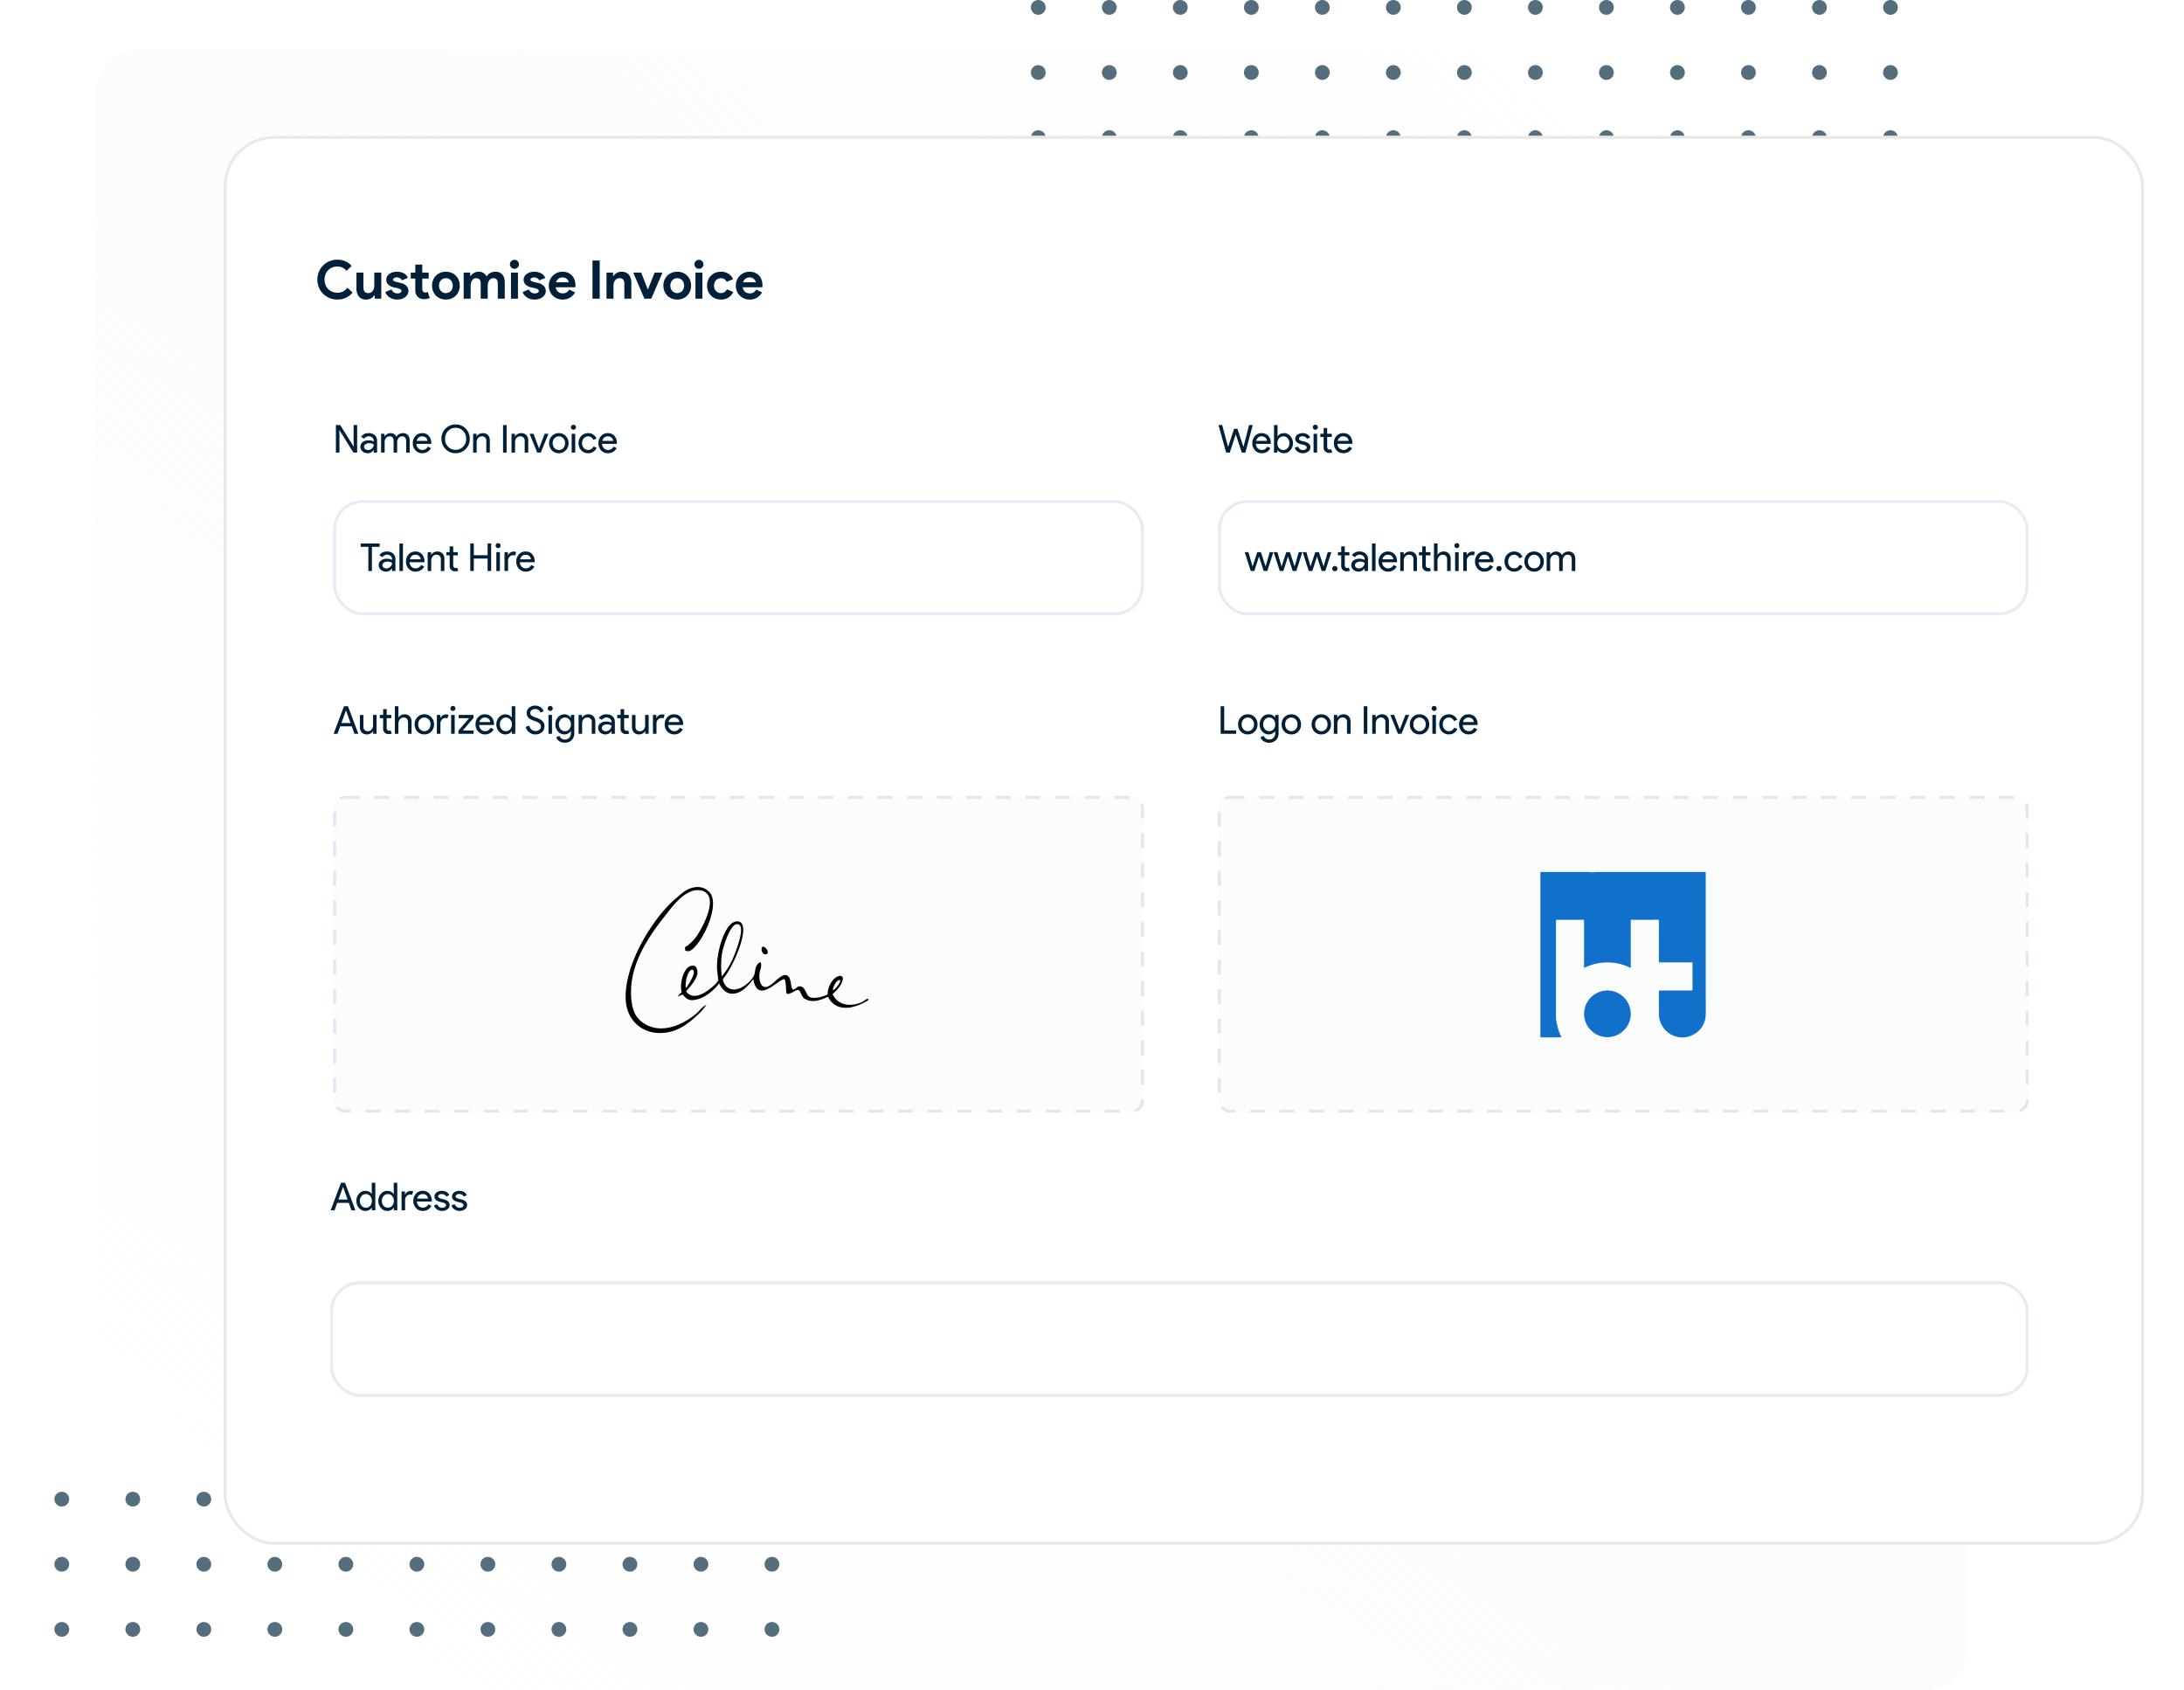 <svg xmlns="http://www.w3.org/2000/svg" width="738.084" height="570.916"><defs><clipPath id="b"><path fill="none" d="M0 0h79.884v302.385H0z"/></clipPath><clipPath id="c"><path fill="none" d="M0 0h59.884v263.385H0z"/></clipPath><linearGradient id="a" x1=".959" y1=".137" x2=".08" y2=".966" gradientUnits="objectBoundingBox"><stop offset="0" stop-color="#f7f8f8" stop-opacity="0"/><stop offset=".455" stop-color="#f7f8f8" stop-opacity=".502"/><stop offset="1" stop-color="#f7f8f8" stop-opacity="0"/></linearGradient><filter id="d" x="62.084" y="32.416" width="676" height="503" filterUnits="userSpaceOnUse"><feOffset dy="1"/><feGaussianBlur stdDeviation="4.5" result="e"/><feFlood flood-opacity=".09"/><feComposite operator="in" in2="e"/><feComposite in="SourceGraphic"/></filter></defs><g transform="translate(-208.416 -2892.084)"><rect width="632" height="554" rx="14" transform="translate(241 2909)" fill="url(#a)"/><g transform="rotate(90 -1021.142 1870.942)" clip-path="url(#b)" fill="#556e7d"><circle cx="2.5" cy="2.5" r="2.5"/><circle cx="2.5" cy="2.5" r="2.5" transform="translate(22)"/><circle cx="2.5" cy="2.5" r="2.5" transform="translate(44)"/><circle cx="2.5" cy="2.5" r="2.5" transform="translate(66)"/><circle cx="2.5" cy="2.5" r="2.5" transform="translate(0 24)"/><circle cx="2.5" cy="2.5" r="2.5" transform="translate(22 24)"/><circle cx="2.5" cy="2.5" r="2.5" transform="translate(44 24)"/><circle cx="2.5" cy="2.5" r="2.5" transform="translate(66 24)"/><circle cx="2.5" cy="2.5" r="2.5" transform="translate(0 48)"/><circle cx="2.5" cy="2.5" r="2.5" transform="translate(22 48)"/><circle cx="2.5" cy="2.5" r="2.5" transform="translate(44 48)"/><circle cx="2.5" cy="2.5" r="2.5" transform="translate(66 48)"/><circle cx="2.5" cy="2.5" r="2.5" transform="translate(0 72)"/><circle cx="2.5" cy="2.5" r="2.5" transform="translate(22 72)"/><circle cx="2.5" cy="2.5" r="2.5" transform="translate(44 72)"/><circle cx="2.5" cy="2.5" r="2.5" transform="translate(66 72)"/><circle cx="2.5" cy="2.5" r="2.5" transform="translate(0 96)"/><circle cx="2.5" cy="2.5" r="2.5" transform="translate(22 96)"/><circle cx="2.5" cy="2.5" r="2.5" transform="translate(44 96)"/><circle cx="2.5" cy="2.5" r="2.5" transform="translate(66 96)"/><circle cx="2.5" cy="2.5" r="2.5" transform="translate(0 120)"/><circle cx="2.5" cy="2.5" r="2.5" transform="translate(22 120)"/><circle cx="2.5" cy="2.5" r="2.5" transform="translate(44 120)"/><circle cx="2.5" cy="2.5" r="2.5" transform="translate(66 120)"/><circle cx="2.5" cy="2.5" r="2.5" transform="translate(0 144)"/><circle cx="2.5" cy="2.5" r="2.5" transform="translate(22 144)"/><circle cx="2.5" cy="2.5" r="2.5" transform="translate(44 144)"/><circle cx="2.5" cy="2.5" r="2.5" transform="translate(66 144)"/><circle cx="2.5" cy="2.5" r="2.5" transform="translate(0 168)"/><circle cx="2.5" cy="2.5" r="2.5" transform="translate(22 168)"/><circle cx="2.5" cy="2.5" r="2.5" transform="translate(44 168)"/><circle cx="2.5" cy="2.5" r="2.5" transform="translate(66 168)"/><circle cx="2.5" cy="2.5" r="2.5" transform="translate(0 192)"/><circle cx="2.5" cy="2.5" r="2.5" transform="translate(22 192)"/><circle cx="2.5" cy="2.5" r="2.5" transform="translate(44 192)"/><circle cx="2.5" cy="2.5" r="2.5" transform="translate(66 192)"/><circle cx="2.5" cy="2.5" r="2.5" transform="translate(0 216)"/><circle cx="2.5" cy="2.5" r="2.5" transform="translate(22 216)"/><circle cx="2.5" cy="2.5" r="2.5" transform="translate(44 216)"/><circle cx="2.5" cy="2.5" r="2.5" transform="translate(66 216)"/><circle cx="2.5" cy="2.5" r="2.5" transform="translate(0 240)"/><circle cx="2.5" cy="2.5" r="2.5" transform="translate(22 240)"/><circle cx="2.5" cy="2.5" r="2.5" transform="translate(44 240)"/><circle cx="2.5" cy="2.5" r="2.5" transform="translate(66 240)"/><circle cx="2.5" cy="2.5" r="2.5" transform="translate(0 264)"/><circle cx="2.5" cy="2.5" r="2.5" transform="translate(22 264)"/><circle cx="2.5" cy="2.5" r="2.5" transform="translate(44 264)"/><circle cx="2.5" cy="2.5" r="2.5" transform="translate(66 264)"/><circle cx="2.5" cy="2.5" r="2.5" transform="translate(0 288)"/><circle cx="2.5" cy="2.5" r="2.5" transform="translate(22 288)"/><circle cx="2.5" cy="2.5" r="2.5" transform="translate(44 288)"/><circle cx="2.5" cy="2.5" r="2.5" transform="translate(66 288)"/></g><g transform="rotate(90 -1462.142 1933.942)" clip-path="url(#c)" fill="#556e7d"><circle cx="2.5" cy="2.5" r="2.5"/><circle cx="2.5" cy="2.5" r="2.5" transform="translate(22)"/><circle cx="2.5" cy="2.5" r="2.5" transform="translate(44)"/><circle cx="2.5" cy="2.5" r="2.5" transform="translate(0 24)"/><circle cx="2.5" cy="2.5" r="2.5" transform="translate(22 24)"/><circle cx="2.5" cy="2.5" r="2.5" transform="translate(44 24)"/><circle cx="2.5" cy="2.5" r="2.5" transform="translate(0 48)"/><circle cx="2.5" cy="2.5" r="2.5" transform="translate(22 48)"/><circle cx="2.5" cy="2.5" r="2.5" transform="translate(44 48)"/><circle cx="2.5" cy="2.5" r="2.5" transform="translate(0 72)"/><circle cx="2.5" cy="2.5" r="2.5" transform="translate(22 72)"/><circle cx="2.5" cy="2.5" r="2.5" transform="translate(44 72)"/><circle cx="2.5" cy="2.5" r="2.5" transform="translate(0 96)"/><circle cx="2.5" cy="2.5" r="2.5" transform="translate(22 96)"/><circle cx="2.5" cy="2.5" r="2.5" transform="translate(44 96)"/><circle cx="2.5" cy="2.5" r="2.5" transform="translate(0 120)"/><circle cx="2.5" cy="2.5" r="2.5" transform="translate(22 120)"/><circle cx="2.5" cy="2.5" r="2.5" transform="translate(44 120)"/><circle cx="2.5" cy="2.5" r="2.5" transform="translate(0 144)"/><circle cx="2.5" cy="2.5" r="2.5" transform="translate(22 144)"/><circle cx="2.5" cy="2.5" r="2.5" transform="translate(44 144)"/><circle cx="2.5" cy="2.5" r="2.5" transform="translate(0 168)"/><circle cx="2.5" cy="2.5" r="2.5" transform="translate(22 168)"/><circle cx="2.5" cy="2.5" r="2.5" transform="translate(44 168)"/><circle cx="2.5" cy="2.5" r="2.5" transform="translate(0 192)"/><circle cx="2.5" cy="2.5" r="2.5" transform="translate(22 192)"/><circle cx="2.5" cy="2.5" r="2.5" transform="translate(44 192)"/><circle cx="2.5" cy="2.5" r="2.5" transform="translate(0 216)"/><circle cx="2.5" cy="2.5" r="2.5" transform="translate(22 216)"/><circle cx="2.5" cy="2.5" r="2.5" transform="translate(44 216)"/><circle cx="2.5" cy="2.5" r="2.5" transform="translate(0 240)"/><circle cx="2.5" cy="2.5" r="2.5" transform="translate(22 240)"/><circle cx="2.5" cy="2.5" r="2.5" transform="translate(44 240)"/></g><g transform="translate(208.42 2892.08)" filter="url(#d)"><g transform="translate(75.58 44.92)" fill="#fff" stroke="#e9e9e9"><rect width="649" height="476" rx="17" stroke="none"/><rect x=".5" y=".5" width="648" height="475" rx="16.5" fill="none"/></g></g><g transform="translate(321 3061)" fill="#fff" stroke="#e6ecf3"><rect width="274" height="39" rx="10" stroke="none"/><rect x=".5" y=".5" width="273" height="38" rx="9.5" fill="none"/></g><g transform="translate(320 3325)" fill="#fff" stroke="#e6ecf3"><rect width="574" height="39" rx="10" stroke="none"/><rect x=".5" y=".5" width="573" height="38" rx="9.5" fill="none"/></g><g transform="translate(321 3161)" fill="#fbfcfc" stroke="#e1e7ef" stroke-dasharray="5"><rect width="274" height="107" rx="4" stroke="none"/><rect x=".5" y=".5" width="273" height="106" rx="3.5" fill="none"/></g><g transform="translate(620 3161)" fill="#fbfcfc" stroke="#e1e7ef" stroke-dasharray="5"><rect width="274" height="107" rx="4" stroke="none"/><rect x=".5" y=".5" width="273" height="106" rx="3.5" fill="none"/></g><g transform="translate(620 3061)" fill="#fff" stroke="#e6ecf3"><rect width="274" height="39" rx="10" stroke="none"/><rect x=".5" y=".5" width="273" height="38" rx="9.5" fill="none"/></g><path d="M327.564 2990.93a6.409 6.409 0 01-2.25 1.755 6.788 6.788 0 01-2.9.6 6.785 6.785 0 01-2.671-.519 6.643 6.643 0 01-2.133-1.422 6.643 6.643 0 01-1.422-2.133 6.739 6.739 0 01-.522-2.655 6.739 6.739 0 01.522-2.656 6.643 6.643 0 011.422-2.132 6.643 6.643 0 012.133-1.422 6.785 6.785 0 012.673-.522 6.487 6.487 0 012.727.54 6.344 6.344 0 012.1 1.566l-1.713 1.656a4.57 4.57 0 00-1.323-1.062 3.736 3.736 0 00-1.773-.4 4.536 4.536 0 00-1.692.315 4.1 4.1 0 00-1.377.891 4.2 4.2 0 00-.927 1.4 4.7 4.7 0 00-.338 1.826 4.7 4.7 0 00.342 1.827 4.2 4.2 0 00.927 1.4 4.1 4.1 0 001.377.891 4.536 4.536 0 001.692.315 4.051 4.051 0 001.917-.441 4.714 4.714 0 001.485-1.256zm7.488.918h-.144a2.989 2.989 0 01-1.116 1.052 3.263 3.263 0 01-1.6.387 3 3 0 01-2.492-1.025 4.26 4.26 0 01-.819-2.736v-5.346h2.358v5.058a2.03 2.03 0 00.423 1.413 1.594 1.594 0 001.238.459 1.718 1.718 0 00.85-.21 2 2 0 00.63-.558 2.525 2.525 0 00.4-.828 3.719 3.719 0 00.128-1.014v-4.32h2.358v8.82h-2.214zm7.632 1.44a5.045 5.045 0 01-1.539-.216 4.245 4.245 0 01-1.17-.572 3.709 3.709 0 01-.837-.81 3.9 3.9 0 01-.522-.927l2.106-.9a2.277 2.277 0 00.819 1.017 2.055 2.055 0 001.143.333 1.939 1.939 0 001.026-.234.665.665 0 00.378-.558.689.689 0 00-.315-.585 3.259 3.259 0 00-1.089-.4l-1.242-.27a4.349 4.349 0 01-.855-.288 3.345 3.345 0 01-.8-.5 2.555 2.555 0 01-.594-.738 2.084 2.084 0 01-.234-1.008 2.339 2.339 0 01.279-1.152 2.6 2.6 0 01.762-.859 3.663 3.663 0 011.143-.54 5.091 5.091 0 011.413-.189 4.963 4.963 0 012.25.495 3.048 3.048 0 011.458 1.575l-2.034.828a1.559 1.559 0 00-.738-.756 2.224 2.224 0 00-.972-.234 1.808 1.808 0 00-.882.207.608.608 0 00-.378.531.544.544 0 00.315.486 3.658 3.658 0 00.855.324l1.35.324a3.9 3.9 0 012.007 1.035 2.4 2.4 0 01.657 1.683 2.358 2.358 0 01-.27 1.1 2.942 2.942 0 01-.765.927 3.749 3.749 0 01-1.188.639 4.789 4.789 0 01-1.537.232zm6.084-7.088h-1.548v-2.02h1.548v-2.7h2.358v2.7h2.16v2.02h-2.16v3.42a2.414 2.414 0 00.063.567.913.913 0 00.243.441.906.906 0 00.72.288 1.515 1.515 0 00.486-.063 1.52 1.52 0 00.342-.171l.666 2.07a3.887 3.887 0 01-.891.3 5.191 5.191 0 01-1.053.1 3.274 3.274 0 01-1.2-.207 2.55 2.55 0 01-.891-.567 3.04 3.04 0 01-.846-2.3zm10.332-2.308a4.907 4.907 0 011.881.351 4.453 4.453 0 011.476.972 4.431 4.431 0 01.972 1.485 4.975 4.975 0 01.351 1.89 4.975 4.975 0 01-.351 1.89 4.431 4.431 0 01-.972 1.485 4.453 4.453 0 01-1.476.972 4.907 4.907 0 01-1.881.351 4.907 4.907 0 01-1.881-.351 4.453 4.453 0 01-1.476-.972 4.431 4.431 0 01-.972-1.485 4.975 4.975 0 01-.351-1.89 4.975 4.975 0 01.351-1.89 4.431 4.431 0 01.972-1.485 4.453 4.453 0 011.476-.972 4.907 4.907 0 011.881-.351zm0 7.218a2.309 2.309 0 00.873-.171 2.226 2.226 0 00.747-.5 2.346 2.346 0 00.513-.792 2.816 2.816 0 00.189-1.062 2.816 2.816 0 00-.189-1.062 2.346 2.346 0 00-.513-.792 2.226 2.226 0 00-.747-.5 2.309 2.309 0 00-.873-.161 2.287 2.287 0 00-.882.171 2.25 2.25 0 00-.738.495 2.346 2.346 0 00-.513.792 2.816 2.816 0 00-.189 1.062 2.816 2.816 0 00.189 1.062 2.346 2.346 0 00.513.792 2.25 2.25 0 00.738.5 2.287 2.287 0 00.882.171zm6.012-6.93h2.214v1.152h.144a3.093 3.093 0 011.13-1.044 3.182 3.182 0 011.575-.4 2.927 2.927 0 011.692.468 2.623 2.623 0 01.972 1.152 3.618 3.618 0 011.161-1.139 3.372 3.372 0 011.836-.477 3.47 3.47 0 011.4.261 2.614 2.614 0 01.981.729 3.183 3.183 0 01.583 1.125 4.94 4.94 0 01.2 1.431V2993h-2.35v-5.13q0-1.8-1.476-1.8a1.631 1.631 0 00-.828.207 1.846 1.846 0 00-.6.558 2.753 2.753 0 00-.378.837 3.887 3.887 0 00-.135 1.044V2993h-2.361v-5.13q0-1.8-1.548-1.8a1.5 1.5 0 00-.792.207 1.823 1.823 0 00-.576.558 2.735 2.735 0 00-.36.837 4.149 4.149 0 00-.126 1.044V2993h-2.358zm17.154-1.28a1.5 1.5 0 01-.585-.117 1.5 1.5 0 01-.486-.324 1.527 1.527 0 01-.324-.477 1.478 1.478 0 01-.117-.594 1.478 1.478 0 01.117-.594 1.527 1.527 0 01.324-.477 1.5 1.5 0 01.486-.324 1.5 1.5 0 01.585-.117 1.488 1.488 0 011.08.441 1.444 1.444 0 01.45 1.071 1.444 1.444 0 01-.45 1.071 1.488 1.488 0 01-1.08.441zM381.1 2993v-8.82h2.358v8.82zm8.01.288a5.045 5.045 0 01-1.543-.216 4.245 4.245 0 01-1.167-.572 3.709 3.709 0 01-.837-.81 3.9 3.9 0 01-.522-.927l2.106-.9a2.277 2.277 0 00.819 1.017 2.055 2.055 0 001.143.333 1.939 1.939 0 001.026-.234.665.665 0 00.378-.558.689.689 0 00-.315-.585 3.259 3.259 0 00-1.089-.4l-1.242-.27a4.349 4.349 0 01-.855-.288 3.345 3.345 0 01-.8-.5 2.555 2.555 0 01-.594-.738 2.084 2.084 0 01-.234-1.008 2.339 2.339 0 01.279-1.152 2.6 2.6 0 01.765-.855 3.663 3.663 0 011.143-.54 5.091 5.091 0 011.413-.185 4.963 4.963 0 012.25.5 3.048 3.048 0 011.458 1.575l-2.034.828a1.559 1.559 0 00-.738-.756 2.224 2.224 0 00-.972-.234 1.808 1.808 0 00-.882.207.608.608 0 00-.378.531.544.544 0 00.312.473 3.658 3.658 0 00.855.324l1.35.324a3.9 3.9 0 012.007 1.035 2.4 2.4 0 01.657 1.683 2.358 2.358 0 01-.27 1.1 2.942 2.942 0 01-.765.927 3.749 3.749 0 01-1.188.639 4.789 4.789 0 01-1.54.232zm13.64-2.412a4.942 4.942 0 01-1.65 1.746 4.577 4.577 0 01-2.529.666 4.859 4.859 0 01-1.863-.351 4.483 4.483 0 01-1.485-.981 4.483 4.483 0 01-.981-1.485 4.907 4.907 0 01-.351-1.881 4.825 4.825 0 01.342-1.809 4.612 4.612 0 01.954-1.494 4.612 4.612 0 011.452-1.017 4.431 4.431 0 011.845-.378 4.8 4.8 0 011.89.351 3.856 3.856 0 011.386.972 4.183 4.183 0 01.846 1.467 5.663 5.663 0 01.288 1.836v.216a1.212 1.212 0 00-.018.2 1.011 1.011 0 00-.018.2h-6.642a2.48 2.48 0 00.3.927 2.249 2.249 0 00.558.648 2.169 2.169 0 00.729.378 2.844 2.844 0 00.81.117 2.3 2.3 0 001.341-.369 2.693 2.693 0 00.837-.927zm-2.142-3.42a1.527 1.527 0 00-.153-.522 1.838 1.838 0 00-.4-.54 2.073 2.073 0 00-.648-.414 2.4 2.4 0 00-.927-.162 2.16 2.16 0 00-1.332.432 2.281 2.281 0 00-.81 1.206zm8.046-7.344h2.43V2993h-2.43zm6.948 5.22h.144a2.989 2.989 0 011.116-1.053 3.263 3.263 0 011.6-.387 3.675 3.675 0 011.458.27 2.671 2.671 0 011.035.765 3.378 3.378 0 01.612 1.188 5.366 5.366 0 01.207 1.539V2993h-2.358v-5.058a2.03 2.03 0 00-.423-1.413 1.594 1.594 0 00-1.233-.459 1.718 1.718 0 00-.855.207 2 2 0 00-.63.558 2.525 2.525 0 00-.4.828 3.719 3.719 0 00-.135 1.017v4.32h-2.352v-8.82h2.212zm6.822-1.152h2.682l2.194 5.62h.126l2.214-5.616h2.66l-3.792 8.816h-2.322zm14.868-.288a4.907 4.907 0 011.881.351 4.453 4.453 0 011.476.972 4.431 4.431 0 01.972 1.485 4.975 4.975 0 01.351 1.89 4.975 4.975 0 01-.351 1.89 4.431 4.431 0 01-.972 1.485 4.453 4.453 0 01-1.476.972 4.907 4.907 0 01-1.881.351 4.907 4.907 0 01-1.881-.351 4.453 4.453 0 01-1.476-.972 4.431 4.431 0 01-.972-1.485 4.975 4.975 0 01-.351-1.89 4.975 4.975 0 01.351-1.89 4.431 4.431 0 01.972-1.485 4.453 4.453 0 011.476-.972 4.907 4.907 0 011.881-.351zm0 7.218a2.309 2.309 0 00.873-.171 2.226 2.226 0 00.747-.5 2.346 2.346 0 00.513-.792 2.816 2.816 0 00.189-1.062 2.816 2.816 0 00-.189-1.062 2.346 2.346 0 00-.513-.792 2.226 2.226 0 00-.747-.495 2.309 2.309 0 00-.873-.171 2.287 2.287 0 00-.882.171 2.25 2.25 0 00-.738.5 2.346 2.346 0 00-.513.792 2.816 2.816 0 00-.189 1.062 2.816 2.816 0 00.189 1.062 2.346 2.346 0 00.513.792 2.25 2.25 0 00.738.495 2.287 2.287 0 00.882.171zm7.326-8.208a1.5 1.5 0 01-.585-.117 1.5 1.5 0 01-.486-.324 1.527 1.527 0 01-.324-.477 1.478 1.478 0 01-.117-.594 1.478 1.478 0 01.117-.594 1.527 1.527 0 01.324-.477 1.5 1.5 0 01.486-.324 1.5 1.5 0 01.585-.117 1.488 1.488 0 011.08.441 1.444 1.444 0 01.45 1.071 1.444 1.444 0 01-.45 1.071 1.488 1.488 0 01-1.08.439zm-1.17 10.098v-8.82h2.358v8.82zm12.8-2.25a4.923 4.923 0 01-1.611 1.827 4.457 4.457 0 01-2.583.711 4.907 4.907 0 01-1.881-.351 4.384 4.384 0 01-1.476-.981 4.554 4.554 0 01-.972-1.485 4.907 4.907 0 01-.351-1.881 4.975 4.975 0 01.351-1.89 4.431 4.431 0 01.972-1.485 4.453 4.453 0 011.476-.972 4.907 4.907 0 011.881-.351 4.509 4.509 0 012.574.7 4.157 4.157 0 011.53 1.818l-2.16.9a2.319 2.319 0 00-.783-.927 2.128 2.128 0 00-1.2-.315 2.188 2.188 0 00-.882.18 2.269 2.269 0 00-.729.5 2.308 2.308 0 00-.495.792 2.888 2.888 0 00-.18 1.044 2.888 2.888 0 00.18 1.044 2.308 2.308 0 00.495.792 2.269 2.269 0 00.729.5 2.188 2.188 0 00.882.18 2.249 2.249 0 001.251-.333 2.323 2.323 0 00.819-.963zm9.7.126a4.942 4.942 0 01-1.648 1.746 4.577 4.577 0 01-2.529.666 4.859 4.859 0 01-1.863-.351 4.483 4.483 0 01-1.485-.981 4.483 4.483 0 01-.981-1.485 4.907 4.907 0 01-.351-1.881 4.825 4.825 0 01.342-1.809 4.612 4.612 0 01.954-1.494 4.612 4.612 0 011.449-1.017 4.431 4.431 0 011.845-.378 4.8 4.8 0 011.89.351 3.856 3.856 0 011.386.972 4.183 4.183 0 01.846 1.467 5.664 5.664 0 01.288 1.836v.216a1.214 1.214 0 00-.018.2 1.011 1.011 0 00-.018.2h-6.642a2.48 2.48 0 00.3.927 2.249 2.249 0 00.558.648 2.169 2.169 0 00.729.378 2.844 2.844 0 00.81.117 2.3 2.3 0 001.341-.369 2.693 2.693 0 00.837-.927zm-2.142-3.42a1.527 1.527 0 00-.153-.522 1.838 1.838 0 00-.4-.54 2.073 2.073 0 00-.648-.414 2.4 2.4 0 00-.927-.162 2.16 2.16 0 00-1.332.432 2.281 2.281 0 00-.81 1.206zM323.132 3045h-1.196v-9.308h1.456l4.524 7.241h.052l-.052-1.794v-5.447h1.2V3045h-1.252l-4.732-7.592h-.052l.052 1.792zm8.32-1.95a.955.955 0 00.4.78 1.459 1.459 0 00.93.312 1.906 1.906 0 001.345-.559 1.751 1.751 0 00.592-1.313 2.457 2.457 0 00-1.56-.442 2.027 2.027 0 00-1.215.351 1.042 1.042 0 00-.492.871zm1.548-4.628a2.965 2.965 0 012.093.708 2.515 2.515 0 01.767 1.944V3045h-1.145v-.884h-.052a2.282 2.282 0 01-1.976 1.092 2.569 2.569 0 01-1.762-.624 1.993 1.993 0 01-.708-1.56 1.894 1.894 0 01.747-1.573 3.15 3.15 0 012-.585 3.531 3.531 0 011.755.39v-.273a1.361 1.361 0 00-.494-1.06 1.694 1.694 0 00-1.157-.436 1.833 1.833 0 00-1.586.845l-1.057-.662a2.936 2.936 0 012.575-1.248zm5.407 6.578h-1.2v-6.37h1.144v.884h.049a2.127 2.127 0 01.839-.78 2.312 2.312 0 011.124-.312 2.325 2.325 0 011.235.325 1.917 1.917 0 01.78.9 2.486 2.486 0 012.2-1.222 2.154 2.154 0 011.7.676 2.811 2.811 0 01.6 1.924V3045h-1.2v-3.8a2.044 2.044 0 00-.325-1.293 1.338 1.338 0 00-1.092-.4 1.429 1.429 0 00-1.157.585 2.14 2.14 0 00-.468 1.378v3.53h-1.2v-3.8a2.044 2.044 0 00-.325-1.293 1.338 1.338 0 00-1.092-.4 1.429 1.429 0 00-1.157.585 2.14 2.14 0 00-.462 1.378zm12.74.208a3.047 3.047 0 01-2.314-.962 3.4 3.4 0 01-.91-2.431 3.46 3.46 0 01.884-2.424 2.926 2.926 0 012.262-.968 2.907 2.907 0 012.256.916 3.665 3.665 0 01.839 2.567l-.013.13h-5.006a2.076 2.076 0 00.624 1.508 2 2 0 001.43.572 1.99 1.99 0 001.794-1.144l1.066.52a3.177 3.177 0 01-1.19 1.261 3.29 3.29 0 01-1.722.455zm-1.911-4.16h3.653a1.586 1.586 0 00-.54-1.1 1.888 1.888 0 00-1.306-.436 1.734 1.734 0 00-1.163.416 1.987 1.987 0 00-.644 1.12zm17.94-.7a4.718 4.718 0 01-1.376 3.452 4.61 4.61 0 01-3.406 1.4 4.583 4.583 0 01-3.406-1.4 4.718 4.718 0 01-1.378-3.458 4.718 4.718 0 011.378-3.458 4.583 4.583 0 013.406-1.4 4.562 4.562 0 013.406 1.416 4.7 4.7 0 011.376 3.446zm-8.346 0a3.686 3.686 0 001.014 2.665 3.416 3.416 0 002.548 1.051 3.374 3.374 0 002.535-1.053 3.633 3.633 0 001.027-2.665 3.633 3.633 0 00-1.027-2.665 3.374 3.374 0 00-2.535-1.053 3.416 3.416 0 00-2.548 1.053 3.686 3.686 0 00-1.014 2.665zm9.49-1.718h1.144v.884h.052a2.127 2.127 0 01.839-.78 2.4 2.4 0 011.176-.312 2.354 2.354 0 011.8.669 2.672 2.672 0 01.631 1.909v4h-1.2v-3.926a1.406 1.406 0 00-.406-1.163 1.406 1.406 0 00-1.167-.4 1.5 1.5 0 00-1.2.579 2.1 2.1 0 00-.481 1.384V3045h-1.2zm11.31 6.37h-1.2v-9.308h1.2zm1.664-6.37h1.144v.884h.052a2.127 2.127 0 01.839-.78 2.4 2.4 0 011.176-.312 2.354 2.354 0 011.8.669 2.672 2.672 0 01.631 1.909v4h-1.2v-3.926a1.406 1.406 0 00-.406-1.163 1.406 1.406 0 00-1.167-.4 1.5 1.5 0 00-1.2.579 2.1 2.1 0 00-.481 1.384V3045h-1.2zm9.88 6.37h-1.2l-2.574-6.37h1.3l1.872 4.94h.028l1.9-4.94h1.274zm2.826-3.185a3.37 3.37 0 01.923-2.431 3.146 3.146 0 012.353-.962 3.1 3.1 0 012.34.962 3.344 3.344 0 01.936 2.431 3.316 3.316 0 01-.936 2.431 3.1 3.1 0 01-2.34.962 3.146 3.146 0 01-2.353-.962 3.37 3.37 0 01-.923-2.431zm1.2 0a2.333 2.333 0 00.6 1.664 1.951 1.951 0 001.482.637 1.951 1.951 0 001.482-.637 2.333 2.333 0 00.6-1.664 2.315 2.315 0 00-.6-1.651 1.959 1.959 0 00-1.482-.65 1.959 1.959 0 00-1.482.65 2.315 2.315 0 00-.6 1.651zm7.86-5.382a.815.815 0 01-.247.6.815.815 0 01-.6.247.815.815 0 01-.6-.247.815.815 0 01-.247-.6.815.815 0 01.247-.6.815.815 0 01.6-.247.815.815 0 01.6.247.815.815 0 01.243.6zm-.247 2.2V3045h-1.2v-6.37zm4.4 6.575a3.146 3.146 0 01-2.353-.962 3.427 3.427 0 01-.923-2.431 3.37 3.37 0 01.923-2.431 3.146 3.146 0 012.353-.962 2.988 2.988 0 011.7.487 2.973 2.973 0 011.092 1.345l-1.092.455a1.8 1.8 0 00-1.781-1.2 1.849 1.849 0 00-1.417.663 2.387 2.387 0 00-.585 1.638 2.387 2.387 0 00.585 1.638 1.849 1.849 0 001.417.663 1.873 1.873 0 001.846-1.2l1.066.455a2.854 2.854 0 01-1.1 1.345 3.105 3.105 0 01-1.731.5zm6.669 0a3.047 3.047 0 01-2.314-.962 3.4 3.4 0 01-.91-2.431 3.46 3.46 0 01.884-2.424 2.926 2.926 0 012.262-.968 2.907 2.907 0 012.256.916 3.665 3.665 0 01.84 2.567l-.013.13h-5a2.076 2.076 0 00.624 1.508 2 2 0 001.43.572 1.99 1.99 0 001.794-1.144l1.066.52a3.177 3.177 0 01-1.19 1.261 3.29 3.29 0 01-1.722.455zm-1.911-4.16h3.653a1.586 1.586 0 00-.54-1.1 1.888 1.888 0 00-1.306-.436 1.734 1.734 0 00-1.163.416 1.987 1.987 0 00-.644 1.12zm218.559-5.356h1.248L629.3 3045h-1.227l-2-6.136h-.054l-2.002 6.136H622.8l-2.592-9.308h1.248l1.963 7.319h.052l2.015-6.071h1.114l2.019 6.071h.052zm4.329 9.516a3.047 3.047 0 01-2.314-.962 3.4 3.4 0 01-.91-2.431 3.46 3.46 0 01.884-2.424 2.926 2.926 0 012.262-.968 2.907 2.907 0 012.255.916 3.665 3.665 0 01.839 2.567l-.013.13h-5a2.076 2.076 0 00.624 1.508 2 2 0 001.43.572 1.99 1.99 0 001.784-1.144l1.066.52a3.177 3.177 0 01-1.19 1.261 3.29 3.29 0 01-1.717.455zm-1.911-4.16h3.652a1.586 1.586 0 00-.539-1.1 1.888 1.888 0 00-1.307-.436 1.734 1.734 0 00-1.164.416 1.987 1.987 0 00-.642 1.12zm9.386 4.16a2.747 2.747 0 01-1.28-.3 2.24 2.24 0 01-.891-.793h-.052v.885h-1.144v-9.308h1.2v2.938l-.052.884h.052a2.241 2.241 0 01.891-.793 2.747 2.747 0 011.28-.3 2.736 2.736 0 012.132.988 3.479 3.479 0 01.9 2.405 3.449 3.449 0 01-.9 2.4 2.736 2.736 0 01-2.136.994zm-.195-1.092a1.865 1.865 0 001.443-.65 2.345 2.345 0 00.585-1.651 2.375 2.375 0 00-.585-1.651 1.865 1.865 0 00-1.443-.65 1.879 1.879 0 00-1.456.65 2.407 2.407 0 00-.572 1.651 2.426 2.426 0 00.572 1.664 1.9 1.9 0 001.456.637zm9.126-.884a1.727 1.727 0 01-.728 1.4 2.876 2.876 0 01-1.837.576 2.91 2.91 0 01-1.69-.5 2.76 2.76 0 01-1.04-1.319l1.066-.455a1.979 1.979 0 00.682.89 1.659 1.659 0 00.982.318 1.731 1.731 0 00.955-.247.7.7 0 00.384-.585q0-.611-.936-.9l-1.088-.27q-1.859-.468-1.859-1.794a1.657 1.657 0 01.708-1.4 2.96 2.96 0 011.814-.526 2.947 2.947 0 011.528.4 2.19 2.19 0 01.955 1.08l-1.061.446a1.342 1.342 0 00-.592-.63 1.855 1.855 0 00-.917-.227 1.537 1.537 0 00-.838.234.674.674 0 00-.371.572q0 .546 1.027.78l.962.247q1.894.467 1.894 1.91zm2.522-6.8a.815.815 0 01-.247.6.815.815 0 01-.6.247.815.815 0 01-.6-.247.815.815 0 01-.247-.6.815.815 0 01.247-.6.815.815 0 01.6-.247.815.815 0 01.6.247.815.815 0 01.247.6zm-.247 2.2V3045h-1.2v-6.37zm4.017 6.468a1.818 1.818 0 01-1.293-.481 1.785 1.785 0 01-.527-1.339v-3.558h-1.118v-1.092h1.118v-1.95h1.2v1.95h1.563v1.092h-1.56v3.172a1.163 1.163 0 00.247.864.8.8 0 00.559.227 1.2 1.2 0 00.279-.032 1.45 1.45 0 00.254-.084l.377 1.066a3.212 3.212 0 01-1.1.165zm4.875.1a3.047 3.047 0 01-2.314-.962 3.4 3.4 0 01-.91-2.431 3.46 3.46 0 01.884-2.424 2.926 2.926 0 012.262-.968 2.907 2.907 0 012.255.916 3.665 3.665 0 01.839 2.569l-.013.13h-5.005a2.076 2.076 0 00.624 1.508 2 2 0 001.43.572 1.99 1.99 0 001.794-1.144l1.066.52a3.177 3.177 0 01-1.189 1.267 3.29 3.29 0 01-1.723.455zm-1.911-4.16h3.653a1.586 1.586 0 00-.54-1.1 1.888 1.888 0 00-1.306-.44 1.734 1.734 0 00-1.164.416 1.987 1.987 0 00-.643 1.128zm-335.205 91.121l-1.516 4.199h3.089l-1.521-4.2zm-2.834 7.839h-1.326l3.51-9.308h1.352l3.51 9.308H328.2l-.9-2.522h-3.908zm13.2 0h-1.149v-.884h-.052a2.127 2.127 0 01-.839.78 2.4 2.4 0 01-1.177.312 2.354 2.354 0 01-1.8-.67 2.672 2.672 0 01-.631-1.9v-4h1.2v3.926a1.406 1.406 0 00.408 1.155 1.406 1.406 0 001.158.4 1.5 1.5 0 001.2-.581 2.1 2.1 0 00.481-1.384v-3.524h1.2zm4.038.1a1.818 1.818 0 01-1.294-.481 1.785 1.785 0 01-.526-1.335v-3.562h-1.118v-1.092h1.118v-1.95h1.2v1.95h1.56v1.092h-1.56v3.172a1.164 1.164 0 00.247.864.8.8 0 00.559.227 1.2 1.2 0 00.279-.032 1.45 1.45 0 00.254-.084l.377 1.066a3.212 3.212 0 01-1.096.165zm2.145-9.412h1.2v2.942l-.052.884h.052a2.127 2.127 0 01.839-.78 2.4 2.4 0 011.177-.312 2.354 2.354 0 011.8.669 2.672 2.672 0 01.626 1.909v4h-1.2v-3.77q0-1.716-1.521-1.716a1.538 1.538 0 00-1.229.6 2.145 2.145 0 00-.5 1.41V3140h-1.2zm6.682 6.123a3.37 3.37 0 01.923-2.431 3.146 3.146 0 012.353-.962 3.1 3.1 0 012.34.962 3.344 3.344 0 01.937 2.435 3.316 3.316 0 01-.936 2.431 3.1 3.1 0 01-2.34.962 3.146 3.146 0 01-2.354-.962 3.37 3.37 0 01-.923-2.431zm1.2 0a2.333 2.333 0 00.6 1.664 1.951 1.951 0 001.482.637 1.951 1.951 0 001.482-.637 2.333 2.333 0 00.6-1.664 2.315 2.315 0 00-.6-1.651 1.959 1.959 0 00-1.482-.65 1.959 1.959 0 00-1.482.65 2.315 2.315 0 00-.6 1.655zm7.51 3.189h-1.2v-6.37h1.143v1.04h.052a1.726 1.726 0 01.748-.864 2.074 2.074 0 011.111-.358 2.241 2.241 0 01.889.152l-.364 1.157a1.981 1.981 0 00-.7-.091 1.548 1.548 0 00-1.177.546 1.826 1.826 0 00-.5 1.274zm5.07-8.567a.814.814 0 01-.247.6.815.815 0 01-.6.247.815.815 0 01-.6-.247.814.814 0 01-.247-.6.814.814 0 01.247-.6.815.815 0 01.6-.247.815.815 0 01.6.247.814.814 0 01.247.6zm-.247 2.2V3140h-1.2v-6.37zm6.396 6.367h-5.148v-1.04l3.627-4.238h-3.523v-1.092h4.992v1.04l-3.624 4.238h3.679zm3.874.208a3.047 3.047 0 01-2.314-.962 3.4 3.4 0 01-.91-2.431 3.46 3.46 0 01.884-2.424 2.926 2.926 0 012.262-.968 2.907 2.907 0 012.255.916 3.665 3.665 0 01.839 2.567l-.013.13h-5.005a2.076 2.076 0 00.624 1.508 2 2 0 001.43.572 1.99 1.99 0 001.8-1.144l1.066.52a3.177 3.177 0 01-1.195 1.261 3.29 3.29 0 01-1.723.455zm-1.911-4.16h3.653a1.586 1.586 0 00-.54-1.1 1.888 1.888 0 00-1.306-.436 1.734 1.734 0 00-1.164.416 1.987 1.987 0 00-.643 1.12zm8.944 3.068a1.831 1.831 0 001.443-.637 2.363 2.363 0 00.585-1.664 2.375 2.375 0 00-.585-1.651 1.84 1.84 0 00-1.443-.65 1.865 1.865 0 00-1.443.65 2.375 2.375 0 00-.585 1.651 2.345 2.345 0 00.585 1.651 1.865 1.865 0 001.443.65zm-.195 1.092a2.8 2.8 0 01-2.145-.988 3.509 3.509 0 01-.884-2.4 3.509 3.509 0 01.884-2.405 2.8 2.8 0 012.145-.988 2.747 2.747 0 011.28.3 2.241 2.241 0 01.89.793h.052l-.052-.884v-2.944h1.2V3140h-1.147v-.884h-.052a2.241 2.241 0 01-.89.793 2.747 2.747 0 01-1.281.3zm13.247-2.691a2.419 2.419 0 01-.9 1.963 3.427 3.427 0 01-2.21.728 3.267 3.267 0 01-2.041-.676 3.455 3.455 0 01-1.222-1.846l1.144-.468a2.958 2.958 0 00.325.754 2.449 2.449 0 00.488.579 2.21 2.21 0 00.618.377 1.891 1.891 0 00.715.137 2.056 2.056 0 001.339-.423 1.376 1.376 0 00.52-1.125 1.344 1.344 0 00-.429-1 4.081 4.081 0 00-1.508-.78 14.114 14.114 0 01-1.391-.546 2.39 2.39 0 01-1.483-2.224 2.267 2.267 0 01.819-1.755 2.99 2.99 0 012.041-.728 3.137 3.137 0 011.846.546 2.556 2.556 0 011.04 1.339l-1.118.468a1.653 1.653 0 00-.618-.865 1.827 1.827 0 00-1.124-.344 1.818 1.818 0 00-1.183.39 1.136 1.136 0 00-.481.949 1.1 1.1 0 00.378.833 6.49 6.49 0 001.807.832 4.607 4.607 0 012.023 1.175 2.514 2.514 0 01.605 1.71zm2.782-6.084a.815.815 0 01-.247.6.815.815 0 01-.6.247.815.815 0 01-.6-.247.815.815 0 01-.247-.6.815.815 0 01.247-.6.815.815 0 01.6-.247.815.815 0 01.6.247.815.815 0 01.247.6zm-.247 2.2V3140h-1.2v-6.37zm4.355 5.483a1.831 1.831 0 001.443-.637 2.363 2.363 0 00.585-1.664 2.375 2.375 0 00-.585-1.651 1.84 1.84 0 00-1.443-.65 1.865 1.865 0 00-1.443.65 2.375 2.375 0 00-.582 1.651 2.345 2.345 0 00.585 1.651 1.865 1.865 0 001.44.65zm-.039 3.9a3.559 3.559 0 01-1-.136 3.235 3.235 0 01-.851-.383 2.75 2.75 0 01-.657-.585 2.466 2.466 0 01-.416-.754l1.13-.469a1.79 1.79 0 00.676.9 1.9 1.9 0 001.118.338 1.978 1.978 0 001.521-.585 2.27 2.27 0 00.546-1.612v-.614h-.053a2.352 2.352 0 01-.917.8 2.741 2.741 0 01-1.253.292 2.816 2.816 0 01-2.145-.975 3.526 3.526 0 01-.885-2.418 3.479 3.479 0 01.884-2.4 2.8 2.8 0 012.145-.988 2.741 2.741 0 011.255.292 2.352 2.352 0 01.917.8h.052v-.889h1.147v6.1a3.25 3.25 0 01-.871 2.4 3.163 3.163 0 01-2.343.886zm4.667-9.386h1.147v.884h.052a2.127 2.127 0 01.838-.78 2.4 2.4 0 011.177-.312 2.354 2.354 0 011.8.669 2.672 2.672 0 01.633 1.909v4h-1.2v-3.926a1.406 1.406 0 00-.406-1.163 1.406 1.406 0 00-1.167-.4 1.5 1.5 0 00-1.2.579 2.1 2.1 0 00-.481 1.384V3140h-1.2zm7.852 4.42a.955.955 0 00.4.78 1.459 1.459 0 00.93.312 1.906 1.906 0 001.345-.559 1.751 1.751 0 00.591-1.313 2.457 2.457 0 00-1.56-.442 2.026 2.026 0 00-1.215.351 1.042 1.042 0 00-.491.871zm1.547-4.628a2.965 2.965 0 012.093.708 2.515 2.515 0 01.767 1.944V3140h-1.144v-.884h-.052a2.282 2.282 0 01-1.976 1.092 2.569 2.569 0 01-1.761-.624 1.993 1.993 0 01-.709-1.56 1.894 1.894 0 01.748-1.573 3.15 3.15 0 012-.585 3.531 3.531 0 011.755.39v-.273a1.361 1.361 0 00-.494-1.06 1.694 1.694 0 00-1.157-.436 1.833 1.833 0 00-1.586.845l-1.058-.662a2.936 2.936 0 012.574-1.248zm6.604 6.678a1.818 1.818 0 01-1.294-.481 1.785 1.785 0 01-.526-1.339v-3.558h-1.118v-1.092h1.118v-1.95h1.2v1.95h1.564v1.092h-1.56v3.172a1.164 1.164 0 00.247.864.8.8 0 00.559.227 1.2 1.2 0 00.28-.032 1.45 1.45 0 00.254-.084l.377 1.066a3.212 3.212 0 01-1.1.165zm7.67-.1h-1.144v-.884h-.052a2.127 2.127 0 01-.839.78 2.4 2.4 0 01-1.176.312 2.354 2.354 0 01-1.8-.67 2.672 2.672 0 01-.631-1.9v-4h1.2v3.926a1.406 1.406 0 00.406 1.163 1.406 1.406 0 001.167.4 1.5 1.5 0 001.2-.578 2.1 2.1 0 00.481-1.384v-3.535h1.2zm2.652 0h-1.2v-6.37h1.144v1.04h.052a1.726 1.726 0 01.747-.865 2.074 2.074 0 011.111-.358 2.241 2.241 0 01.884.156l-.364 1.157a1.981 1.981 0 00-.7-.091 1.548 1.548 0 00-1.176.546 1.826 1.826 0 00-.5 1.274zm5.993.208a3.047 3.047 0 01-2.314-.962 3.4 3.4 0 01-.91-2.431 3.46 3.46 0 01.884-2.424 2.926 2.926 0 012.262-.968 2.907 2.907 0 012.256.916 3.665 3.665 0 01.839 2.567l-.013.13h-5a2.076 2.076 0 00.624 1.508 2 2 0 001.43.572 1.99 1.99 0 001.794-1.144l1.066.52a3.177 3.177 0 01-1.189 1.261 3.29 3.29 0 01-1.724.455zm-1.911-4.16h3.653a1.586 1.586 0 00-.54-1.1 1.888 1.888 0 00-1.306-.436 1.734 1.734 0 00-1.167.418 1.987 1.987 0 00-.64 1.118zm-110.044 157.113l-1.516 4.199h3.089l-1.521-4.2zm-2.834 7.839h-1.326l3.51-9.308h1.352l3.51 9.308H327.2l-.9-2.522h-3.908zm10.595-.884a1.831 1.831 0 001.443-.637 2.363 2.363 0 00.58-1.664 2.375 2.375 0 00-.585-1.651 1.84 1.84 0 00-1.443-.65 1.865 1.865 0 00-1.443.65 2.375 2.375 0 00-.585 1.651 2.345 2.345 0 00.585 1.651 1.865 1.865 0 001.443.65zm-.195 1.092a2.8 2.8 0 01-2.145-.988 3.509 3.509 0 01-.884-2.4 3.509 3.509 0 01.884-2.41 2.8 2.8 0 012.145-.988 2.747 2.747 0 011.281.3 2.24 2.24 0 01.891.793h.052l-.052-.884v-2.939h1.2V3301H334.1v-.884h-.052a2.24 2.24 0 01-.891.793 2.747 2.747 0 01-1.28.3zm7.618-1.092a1.831 1.831 0 001.443-.637 2.363 2.363 0 00.585-1.664 2.375 2.375 0 00-.585-1.651 1.84 1.84 0 00-1.443-.65 1.865 1.865 0 00-1.443.65 2.375 2.375 0 00-.585 1.651 2.345 2.345 0 00.585 1.651 1.865 1.865 0 001.443.65zm-.195 1.092a2.8 2.8 0 01-2.145-.988 3.509 3.509 0 01-.884-2.4 3.509 3.509 0 01.884-2.41 2.8 2.8 0 012.145-.988 2.747 2.747 0 011.28.3 2.241 2.241 0 01.891.793h.052l-.052-.884v-2.939h1.2V3301h-1.148v-.884h-.052a2.24 2.24 0 01-.891.793 2.747 2.747 0 01-1.28.3zm6.019-.208h-1.2v-6.37h1.144v1.04h.052a1.726 1.726 0 01.747-.865 2.075 2.075 0 011.111-.358 2.241 2.241 0 01.884.156l-.362 1.158a1.981 1.981 0 00-.7-.091 1.548 1.548 0 00-1.177.546 1.826 1.826 0 00-.5 1.274zm5.993.208a3.047 3.047 0 01-2.317-.962 3.4 3.4 0 01-.91-2.431 3.46 3.46 0 01.884-2.424 2.926 2.926 0 012.262-.968 2.907 2.907 0 012.255.916 3.665 3.665 0 01.839 2.567l-.013.13h-5a2.076 2.076 0 00.624 1.508 2 2 0 001.43.572 1.99 1.99 0 001.794-1.144l1.066.52a3.177 3.177 0 01-1.191 1.261 3.29 3.29 0 01-1.723.455zm-1.911-4.16h3.653a1.586 1.586 0 00-.539-1.1 1.888 1.888 0 00-1.306-.436 1.734 1.734 0 00-1.164.416 1.987 1.987 0 00-.644 1.12zm10.959 2.184a1.727 1.727 0 01-.728 1.4 2.876 2.876 0 01-1.837.576 2.91 2.91 0 01-1.69-.5 2.76 2.76 0 01-1.04-1.319l1.066-.455a1.979 1.979 0 00.683.89 1.659 1.659 0 00.981.318 1.731 1.731 0 00.956-.247.7.7 0 00.383-.585q0-.611-.936-.9l-1.088-.27q-1.859-.468-1.859-1.794a1.657 1.657 0 01.708-1.4 2.96 2.96 0 011.813-.526 2.947 2.947 0 011.528.4 2.19 2.19 0 01.956 1.08l-1.066.442a1.342 1.342 0 00-.591-.63 1.855 1.855 0 00-.917-.227 1.537 1.537 0 00-.838.234.674.674 0 00-.371.572q0 .546 1.027.78l.962.247q1.898.471 1.898 1.914zm5.915 0a1.727 1.727 0 01-.728 1.4 2.876 2.876 0 01-1.833.568 2.91 2.91 0 01-1.69-.5 2.76 2.76 0 01-1.04-1.319l1.066-.455a1.979 1.979 0 00.683.89 1.659 1.659 0 00.981.318 1.731 1.731 0 00.956-.247.7.7 0 00.383-.585q0-.611-.936-.9l-1.092-.262q-1.859-.468-1.859-1.794a1.657 1.657 0 01.708-1.4 2.96 2.96 0 011.813-.526 2.947 2.947 0 011.528.4 2.19 2.19 0 01.956 1.08l-1.066.442a1.342 1.342 0 00-.591-.63 1.855 1.855 0 00-.917-.227 1.537 1.537 0 00-.839.234.674.674 0 00-.37.572q0 .546 1.027.78l.962.247q1.9.471 1.9 1.914zM626.162 3140h-5.226v-9.308h1.2v8.164h4.03zm.676-3.185a3.37 3.37 0 01.923-2.431 3.146 3.146 0 012.353-.962 3.1 3.1 0 012.34.962 3.344 3.344 0 01.936 2.431 3.316 3.316 0 01-.936 2.431 3.1 3.1 0 01-2.34.962 3.146 3.146 0 01-2.353-.962 3.37 3.37 0 01-.923-2.431zm1.2 0a2.333 2.333 0 00.6 1.664 1.951 1.951 0 001.482.637 1.951 1.951 0 001.48-.637 2.333 2.333 0 00.6-1.664 2.315 2.315 0 00-.6-1.651 1.959 1.959 0 00-1.482-.65 1.959 1.959 0 00-1.482.65 2.315 2.315 0 00-.6 1.651zm9.308 2.3a1.831 1.831 0 001.443-.637 2.363 2.363 0 00.585-1.664 2.375 2.375 0 00-.585-1.651 1.84 1.84 0 00-1.443-.65 1.865 1.865 0 00-1.443.65 2.375 2.375 0 00-.585 1.651 2.345 2.345 0 00.582 1.652 1.865 1.865 0 001.442.65zm-.039 3.9a3.559 3.559 0 01-1-.136 3.235 3.235 0 01-.857-.379 2.75 2.75 0 01-.656-.585 2.466 2.466 0 01-.416-.754l1.131-.472a1.791 1.791 0 00.676.9 1.9 1.9 0 001.118.338 1.978 1.978 0 001.521-.585 2.27 2.27 0 00.546-1.615v-.611h-.052a2.352 2.352 0 01-.917.8 2.741 2.741 0 01-1.255.293 2.816 2.816 0 01-2.146-.976 3.526 3.526 0 01-.884-2.418 3.479 3.479 0 01.884-2.405 2.8 2.8 0 012.145-.988 2.741 2.741 0 011.255.292 2.352 2.352 0 01.917.8h.052v-.884h1.144v6.1a3.25 3.25 0 01-.871 2.4 3.163 3.163 0 01-2.342.886zm4.238-6.2a3.37 3.37 0 01.923-2.431 3.146 3.146 0 012.353-.962 3.1 3.1 0 012.34.962 3.344 3.344 0 01.939 2.431 3.316 3.316 0 01-.936 2.431 3.1 3.1 0 01-2.34.962 3.146 3.146 0 01-2.353-.962 3.37 3.37 0 01-.927-2.431zm1.2 0a2.333 2.333 0 00.6 1.664 1.951 1.951 0 001.482.637 1.951 1.951 0 001.473-.637 2.333 2.333 0 00.6-1.664 2.315 2.315 0 00-.6-1.651 1.959 1.959 0 00-1.482-.65 1.959 1.959 0 00-1.482.65 2.315 2.315 0 00-.6 1.651zm8.944 0a3.37 3.37 0 01.911-2.431 3.146 3.146 0 012.353-.962 3.1 3.1 0 012.34.962 3.344 3.344 0 01.936 2.431 3.316 3.316 0 01-.929 2.431 3.1 3.1 0 01-2.34.962 3.146 3.146 0 01-2.36-.962 3.37 3.37 0 01-.919-2.431zm1.2 0a2.333 2.333 0 00.6 1.664 1.951 1.951 0 001.482.637 1.951 1.951 0 001.482-.637 2.333 2.333 0 00.6-1.664 2.315 2.315 0 00-.6-1.651 1.959 1.959 0 00-1.482-.65 1.959 1.959 0 00-1.482.65 2.315 2.315 0 00-.612 1.651zm6.306-3.185h1.144v.884h.052a2.127 2.127 0 01.839-.78 2.4 2.4 0 011.176-.312 2.354 2.354 0 011.8.669 2.672 2.672 0 01.631 1.909v4h-1.2v-3.926a1.406 1.406 0 00-.406-1.163 1.406 1.406 0 00-1.167-.4 1.5 1.5 0 00-1.2.579 2.1 2.1 0 00-.481 1.384V3140h-1.2zm11.31 6.37h-1.2v-9.308h1.2zm1.664-6.37h1.144v.884h.052a2.127 2.127 0 01.839-.78 2.4 2.4 0 011.176-.312 2.354 2.354 0 011.8.669 2.672 2.672 0 01.63 1.9V3140h-1.2v-3.926a1.406 1.406 0 00-.41-1.163 1.406 1.406 0 00-1.167-.4 1.5 1.5 0 00-1.2.579 2.1 2.1 0 00-.481 1.384V3140h-1.2zm9.88 6.37h-1.2l-2.57-6.37h1.3l1.872 4.94h.026l1.9-4.94h1.274zm2.821-3.185a3.37 3.37 0 01.923-2.431 3.146 3.146 0 012.353-.962 3.1 3.1 0 012.34.962 3.344 3.344 0 01.936 2.431 3.316 3.316 0 01-.936 2.431 3.1 3.1 0 01-2.34.962 3.146 3.146 0 01-2.353-.962 3.37 3.37 0 01-.923-2.431zm1.2 0a2.333 2.333 0 00.6 1.664 1.951 1.951 0 001.482.637 1.951 1.951 0 001.482-.637 2.333 2.333 0 00.6-1.664 2.315 2.315 0 00-.6-1.651 1.959 1.959 0 00-1.482-.65 1.959 1.959 0 00-1.482.65 2.315 2.315 0 00-.6 1.651zm7.865-5.382a.815.815 0 01-.247.6.815.815 0 01-.6.247.815.815 0 01-.6-.247.815.815 0 01-.247-.6.815.815 0 01.247-.6.815.815 0 01.6-.247.815.815 0 01.6.247.815.815 0 01.243.6zm-.247 2.2V3140h-1.2v-6.37zm4.4 6.575a3.146 3.146 0 01-2.353-.962 3.427 3.427 0 01-.923-2.431 3.37 3.37 0 01.923-2.431 3.146 3.146 0 012.353-.962 2.988 2.988 0 011.7.487 2.973 2.973 0 011.092 1.345l-1.092.455a1.8 1.8 0 00-1.781-1.2 1.849 1.849 0 00-1.417.663 2.387 2.387 0 00-.585 1.638 2.387 2.387 0 00.595 1.643 1.849 1.849 0 001.417.663 1.873 1.873 0 001.846-1.2l1.066.455a2.854 2.854 0 01-1.1 1.345 3.1 3.1 0 01-1.738.492zm6.669 0a3.047 3.047 0 01-2.314-.962 3.4 3.4 0 01-.91-2.431 3.46 3.46 0 01.884-2.424 2.926 2.926 0 012.262-.968 2.907 2.907 0 012.256.916 3.665 3.665 0 01.839 2.567l-.013.13h-5.003a2.076 2.076 0 00.624 1.508 2 2 0 001.43.572 1.99 1.99 0 001.794-1.144l1.066.52a3.177 3.177 0 01-1.19 1.261 3.29 3.29 0 01-1.722.455zm-1.911-4.16h3.654a1.586 1.586 0 00-.54-1.1 1.888 1.888 0 00-1.306-.436 1.734 1.734 0 00-1.163.416 1.987 1.987 0 00-.642 1.12zm-368.738-59.212V3085h-1.2v-8.164h-2.596v-1.144h6.4v1.144zm3.536 6.214a.955.955 0 00.4.78 1.459 1.459 0 00.929.312 1.906 1.906 0 001.345-.559 1.751 1.751 0 00.591-1.313 2.457 2.457 0 00-1.56-.442 2.027 2.027 0 00-1.215.351 1.042 1.042 0 00-.49.871zm1.547-4.628a2.965 2.965 0 012.093.708 2.515 2.515 0 01.767 1.944V3085h-1.144v-.884h-.052a2.282 2.282 0 01-1.976 1.092 2.569 2.569 0 01-1.761-.624 1.993 1.993 0 01-.709-1.56 1.894 1.894 0 01.747-1.573 3.15 3.15 0 012-.585 3.531 3.531 0 011.755.39v-.273a1.361 1.361 0 00-.494-1.06 1.694 1.694 0 00-1.157-.436 1.833 1.833 0 00-1.586.845l-1.057-.662a2.936 2.936 0 012.574-1.248zm5.409-2.73V3085h-1.2v-9.308zm4.25 9.516a3.047 3.047 0 01-2.314-.962 3.4 3.4 0 01-.91-2.431 3.46 3.46 0 01.884-2.424 2.926 2.926 0 012.262-.968 2.907 2.907 0 012.256.916 3.665 3.665 0 01.839 2.567l-.013.13h-5.006a2.076 2.076 0 00.624 1.508 2 2 0 001.43.572 1.99 1.99 0 001.8-1.144l1.066.52a3.177 3.177 0 01-1.19 1.261 3.29 3.29 0 01-1.728.455zm-1.911-4.16h3.653a1.586 1.586 0 00-.539-1.1 1.888 1.888 0 00-1.306-.436 1.734 1.734 0 00-1.163.416 1.987 1.987 0 00-.645 1.12zm6.019-2.418h1.142v.884h.052a2.127 2.127 0 01.839-.78 2.4 2.4 0 011.176-.312 2.354 2.354 0 011.8.669 2.672 2.672 0 01.633 1.909v4h-1.2v-3.926a1.406 1.406 0 00-.406-1.163 1.406 1.406 0 00-1.167-.4 1.5 1.5 0 00-1.2.579 2.1 2.1 0 00-.481 1.384V3085h-1.2zm9.242 6.47a1.818 1.818 0 01-1.293-.481 1.785 1.785 0 01-.527-1.339v-3.558h-1.117v-1.092h1.118v-1.95h1.2v1.95h1.56v1.092h-1.56v3.172a1.164 1.164 0 00.247.864.8.8 0 00.559.227 1.2 1.2 0 00.279-.032 1.45 1.45 0 00.254-.084l.38 1.066a3.212 3.212 0 01-1.1.165zm6.345-.1h-1.2v-9.308h1.2v3.991h4.655v-3.991h1.2V3085h-1.2v-4.2h-4.655zm9.061-8.567a.814.814 0 01-.247.6.815.815 0 01-.6.247.815.815 0 01-.6-.247.814.814 0 01-.247-.6.814.814 0 01.247-.6.815.815 0 01.6-.247.815.815 0 01.6.247.814.814 0 01.247.6zm-.247 2.2V3085h-1.2v-6.37zm2.756 6.367h-1.2v-6.37h1.144v1.04h.052a1.726 1.726 0 01.748-.865 2.074 2.074 0 011.111-.358 2.241 2.241 0 01.884.156l-.364 1.157a1.981 1.981 0 00-.7-.091 1.548 1.548 0 00-1.177.546 1.826 1.826 0 00-.5 1.274zm5.993.208a3.047 3.047 0 01-2.314-.962 3.4 3.4 0 01-.91-2.431 3.46 3.46 0 01.884-2.424 2.926 2.926 0 012.262-.968 2.907 2.907 0 012.256.916 3.665 3.665 0 01.839 2.567l-.013.13h-5.006a2.076 2.076 0 00.624 1.508 2 2 0 001.43.572 1.99 1.99 0 001.794-1.144l1.066.52a3.177 3.177 0 01-1.189 1.261 3.29 3.29 0 01-1.723.455zm-1.908-4.16h3.65a1.586 1.586 0 00-.539-1.1 1.888 1.888 0 00-1.311-.434 1.734 1.734 0 00-1.164.416 1.987 1.987 0 00-.636 1.118zm254.55-2.418l-2.05 6.37h-1.226l-1.586-4.888-1.573 4.888h-1.209l-2.054-6.37h1.248l1.417 4.81h.013l1.57-4.81h1.238l1.573 4.81h.013l1.4-4.81zm9.8 0l-2.05 6.37h-1.224l-1.586-4.888-1.573 4.888h-1.209l-2.054-6.37h1.246l1.417 4.81h.013l1.57-4.81h1.24l1.573 4.81h.013l1.4-4.81zm9.8 0l-2.05 6.37h-1.222l-1.586-4.888-1.573 4.888h-1.209l-2.054-6.37h1.244l1.417 4.81h.013l1.57-4.81h1.235l1.573 4.81h.013l1.4-4.81zm2.058 5.564a.862.862 0 01-.253.624.845.845 0 01-.631.26.851.851 0 01-.624-.26.851.851 0 01-.26-.624.845.845 0 01.26-.63.862.862 0 01.624-.253.856.856 0 01.631.253.856.856 0 01.253.63zm3.092.906a1.818 1.818 0 01-1.293-.481 1.785 1.785 0 01-.527-1.339v-3.558h-1.116v-1.092h1.118v-1.95h1.2v1.95h1.56v1.092h-1.56v3.172a1.164 1.164 0 00.247.864.8.8 0 00.559.227 1.2 1.2 0 00.279-.032 1.45 1.45 0 00.254-.084l.379 1.066a3.212 3.212 0 01-1.1.165zm2.823-2.05a.955.955 0 00.4.78 1.459 1.459 0 00.93.312 1.906 1.906 0 001.347-.559 1.751 1.751 0 00.59-1.313 2.457 2.457 0 00-1.56-.442 2.027 2.027 0 00-1.215.351 1.042 1.042 0 00-.492.871zm1.547-4.628a2.965 2.965 0 012.093.708 2.515 2.515 0 01.767 1.944V3085h-1.144v-.884h-.052a2.282 2.282 0 01-1.976 1.092 2.569 2.569 0 01-1.758-.624 1.993 1.993 0 01-.708-1.56 1.894 1.894 0 01.748-1.573 3.15 3.15 0 012-.585 3.531 3.531 0 011.755.39v-.273a1.361 1.361 0 00-.494-1.06 1.694 1.694 0 00-1.157-.436 1.833 1.833 0 00-1.586.845l-1.058-.662a2.936 2.936 0 012.57-1.248zm5.408-2.73V3085h-1.2v-9.308zm4.251 9.516a3.047 3.047 0 01-2.314-.962 3.4 3.4 0 01-.91-2.431 3.46 3.46 0 01.884-2.424 2.926 2.926 0 012.262-.968 2.907 2.907 0 012.255.916 3.665 3.665 0 01.839 2.567l-.013.13h-5.005a2.076 2.076 0 00.624 1.508 2 2 0 001.43.572 1.99 1.99 0 001.794-1.144l1.066.52a3.177 3.177 0 01-1.189 1.261 3.29 3.29 0 01-1.723.455zm-1.911-4.16h3.653a1.586 1.586 0 00-.54-1.1 1.888 1.888 0 00-1.306-.436 1.734 1.734 0 00-1.164.416 1.987 1.987 0 00-.643 1.12zm6.019-2.418h1.144v.884h.052a2.127 2.127 0 01.839-.78 2.4 2.4 0 011.176-.312 2.354 2.354 0 011.8.669 2.672 2.672 0 01.631 1.909v4h-1.2v-3.926a1.406 1.406 0 00-.406-1.163 1.406 1.406 0 00-1.167-.4 1.5 1.5 0 00-1.2.579 2.1 2.1 0 00-.481 1.384V3085h-1.2zm9.243 6.47a1.818 1.818 0 01-1.293-.481 1.785 1.785 0 01-.527-1.339v-3.558h-1.118v-1.092h1.118v-1.95h1.2v1.95h1.56v1.092h-1.56v3.172a1.163 1.163 0 00.247.864.8.8 0 00.559.227 1.2 1.2 0 00.279-.032 1.45 1.45 0 00.254-.084l.377 1.066a3.212 3.212 0 01-1.096.165zm2.145-9.412h1.2v2.942l-.052.884h.052a2.127 2.127 0 01.839-.78 2.4 2.4 0 011.176-.312 2.354 2.354 0 011.8.669 2.672 2.672 0 01.627 1.909v4h-1.2v-3.77q0-1.716-1.521-1.716a1.538 1.538 0 00-1.228.6 2.145 2.145 0 00-.5 1.41V3085h-1.2zm8.593.741a.815.815 0 01-.247.6.815.815 0 01-.6.247.815.815 0 01-.6-.247.815.815 0 01-.247-.6.815.815 0 01.247-.6.815.815 0 01.6-.247.815.815 0 01.6.247.815.815 0 01.247.6zm-.247 2.2V3085h-1.2v-6.37zm2.756 6.371h-1.2v-6.37h1.144v1.04h.052a1.726 1.726 0 01.747-.87 2.074 2.074 0 011.111-.358 2.241 2.241 0 01.884.156l-.365 1.162a1.981 1.981 0 00-.7-.091 1.548 1.548 0 00-1.176.546 1.826 1.826 0 00-.5 1.274zm5.993.208a3.047 3.047 0 01-2.314-.962 3.4 3.4 0 01-.91-2.431 3.46 3.46 0 01.884-2.424 2.926 2.926 0 012.262-.968 2.907 2.907 0 012.256.916 3.665 3.665 0 01.839 2.567l-.013.13h-5.006a2.076 2.076 0 00.624 1.508 2 2 0 001.43.572 1.99 1.99 0 001.794-1.144l1.066.52a3.177 3.177 0 01-1.19 1.261 3.29 3.29 0 01-1.722.455zm-1.911-4.16h3.653a1.586 1.586 0 00-.54-1.1 1.888 1.888 0 00-1.306-.436 1.734 1.734 0 00-1.163.416 1.987 1.987 0 00-.644 1.12zm7.683 3.146a.862.862 0 01-.254.624.845.845 0 01-.63.26.851.851 0 01-.624-.26.851.851 0 01-.26-.624.845.845 0 01.26-.63.862.862 0 01.624-.253.856.856 0 01.63.253.856.856 0 01.254.63zm4.264 1.014a3.146 3.146 0 01-2.356-.962 3.427 3.427 0 01-.923-2.431 3.37 3.37 0 01.923-2.431 3.146 3.146 0 012.353-.962 2.988 2.988 0 011.7.487 2.973 2.973 0 011.092 1.345l-1.092.455a1.8 1.8 0 00-1.781-1.2 1.849 1.849 0 00-1.417.663 2.387 2.387 0 00-.585 1.638 2.387 2.387 0 00.585 1.638 1.849 1.849 0 001.417.663 1.873 1.873 0 001.846-1.2l1.066.455a2.854 2.854 0 01-1.1 1.345 3.105 3.105 0 01-1.728.5zm3.444-3.393a3.37 3.37 0 01.923-2.431 3.146 3.146 0 012.353-.962 3.1 3.1 0 012.34.962 3.344 3.344 0 01.936 2.431 3.316 3.316 0 01-.936 2.431 3.1 3.1 0 01-2.34.962 3.146 3.146 0 01-2.353-.962 3.37 3.37 0 01-.923-2.431zm1.2 0a2.333 2.333 0 00.6 1.664 1.951 1.951 0 001.482.637 1.951 1.951 0 001.482-.637 2.333 2.333 0 00.6-1.664 2.315 2.315 0 00-.6-1.651 1.959 1.959 0 00-1.482-.65 1.959 1.959 0 00-1.482.65 2.315 2.315 0 00-.6 1.651zm7.511 3.185h-1.2v-6.37h1.144v.884h.052a2.127 2.127 0 01.838-.78 2.312 2.312 0 011.125-.312 2.325 2.325 0 011.235.325 1.917 1.917 0 01.78.9 2.486 2.486 0 012.2-1.222 2.154 2.154 0 011.7.676 2.811 2.811 0 01.6 1.924V3085h-1.2v-3.8a2.044 2.044 0 00-.325-1.293 1.338 1.338 0 00-1.092-.4 1.429 1.429 0 00-1.157.585 2.14 2.14 0 00-.468 1.378v3.53h-1.2v-3.8a2.044 2.044 0 00-.325-1.293 1.338 1.338 0 00-1.092-.4 1.429 1.429 0 00-1.157.585 2.14 2.14 0 00-.469 1.378z" fill="#001f38"/><g fill="#1070ca"><path d="M768.919 3206.537a.887.887 0 00.126-.26 4.2 4.2 0 00.01-.521v-2.583c0-.223-.051-.339-.31-.338q-4.489.01-8.979.006c-.053 0-.106.01-.236.024v16.258a17.525 17.525 0 00-15.755-.017c-.014-.21-.032-.356-.032-.5v-15.3c0-.463 0-.463-.462-.463h-8.586c-.435 0-.437 0-.437.431v30.932a18.286 18.286 0 00.09 2.543 21.2 21.2 0 00.673 3.047c.259.872.657 1.7.992 2.551a1.014 1.014 0 01.028.191c-.134.008-.25.02-.366.02h-6.228c-.453 0-.454 0-.454-.448v-54.887c0-.541 0-.542.524-.542q7.831 0 15.664.005c.365 0 .729.082 1.094.1a6.7 6.7 0 00.722-.029c.423-.024.846-.073 1.269-.074h36.112c.49 0 .491 0 .491.478v41.715c0 1.988.049 3.977-.012 5.963a7.676 7.676 0 01-4.421 6.923 7.36 7.36 0 01-4.8.7 7.736 7.736 0 01-4.776-2.783 7.869 7.869 0 01-1.71-3.756 8.544 8.544 0 01-.1-1.37c-.009-2.436 0-4.872 0-7.308 0-.491.016-.506.524-.506h10.319c.507 0 .508 0 .508-.505 0-2.862-.005-5.724.007-8.585 0-.329-.081-.42-.418-.418-3.474.014-6.948.009-10.421.008-.515 0-.52-.006-.52-.54v-9.637a3.58 3.58 0 00-.079-.532z"/><path d="M759.525 3234.655a7.878 7.878 0 11-2.284-5.591 7.912 7.912 0 012.284 5.591z"/></g><path d="M467.259 3214.513c1.623-.319-.2-2.854-1.065-2.588s-.333 2.86 1.065 2.588z"/><path d="M501.057 3229.738a5.428 5.428 0 01-1.987 1.171c-3.7 1.382-7.68.656-9.278-3a12.158 12.158 0 002.892-3.349c.29-.585 1.194-2.517-.152-2.74-.98-.167-2.17.852-2.589 1.37a7.726 7.726 0 00-1.839 4.893 15.237 15.237 0 01-3.184 1.044c-1.075.038-2.146.291-3.044-.3-1.165-.771-1.309-3.659-3.349-3.5-.691.048-1.327 1.05-1.98 1.067-1.21-.047-.29-4.558-2.587-4.872-2.6-.362-6.375 6.931-8.526 2.739a7.012 7.012 0 010-4.72c.353-1.022.485-3.715-1.218-1.369-.727.994-.471 2.474-1.065 3.654-1.157 2.274-5.909 6.4-9.135 3.654-.419-.358-1.471-1.813-1.218-2.74 3.522-3.874 10.451-19.959 4.415-19.335-3.92.4-6.827 10.721-6.451 16.273.023.357.21 2.313.421 3.515a5.969 5.969 0 01-1.125 1.526c-1.974 1.831-7.047 6.1-9.751 2.319.751-.9 1.515-1.8 1.681-2.015.814-1.109 2.1-2.852 2.134-4.2s-.459-2.191-.916-2.343c-3.4-1.141-5.33 5.615-4.415 8.831a9.111 9.111 0 00-1.37 1.522c.77-.318 1.124-.543 1.674-.761 1.572 1.884 2.512 2.222 4.872 1.675 2.988-.7 5.884-3.312 7.516-5.439a6.4 6.4 0 002.685 3.155c4.049 1.552 7.213-2.507 8.829-4.567 1.414 8.436 8.007.451 10.354 0 .844-.03.591 4.426.913 4.872 1.1.536 3.12-1.412 3.959-1.219.689.192.98 1.984 1.826 2.74 2.859 2.049 6.138.453 8.221-.456 0 0 2.706 7.455 13.384 1.333.3-.3.51-.932-.6-.42zm-8.983-6.546c1.1 0-1.346 3.23-1.978 3.349-.719.128.856-3.354 1.978-3.349zm-50.15-3.374c.412-.213.412-.213.719.046 1.148.92-1.877 5.447-2.482 6.068-.216-2.924.836-5.598 1.763-6.114zm10.416-5c.3-2.649 2.831-10.323 5.025-10.5 3.891-.328-.982 11.11-1.675 12.484a25.923 25.923 0 01-3.353 5.167 30.46 30.46 0 010-7.156z"/><path d="M443.814 3234.456c-3.9 3.34-11.817 7.713-18.27 3.045-2.093-1.513-3.225-3.6-3.653-6.851-1.684-12.744 6.733-23.382 12.18-30.295 2.044-2.6 4.434-5.594 7.612-7a6.06 6.06 0 014.572-.155c5.228 2.493-.933 13.055-2.436 15.223a16.041 16.041 0 01-2.74 2.893c-1.275 1.022-1.266.223-1.065 1.978a4.591 4.591 0 001.218.153c3.406-.8 10.6-14.4 7.307-19.487a5.4 5.4 0 00-5.184-2.13c-2.974.4-4.607 2.212-6.461 3.742-7.349 6.061-17.914 22.358-16.981 34.775.542 7.307 7.007 12.522 15.528 10.2 3.445-.943 6.508-3.454 8.83-5.634a20.356 20.356 0 002.893-3.349c-1.571.737-2.16 1.87-3.35 2.892z"/></g></svg>